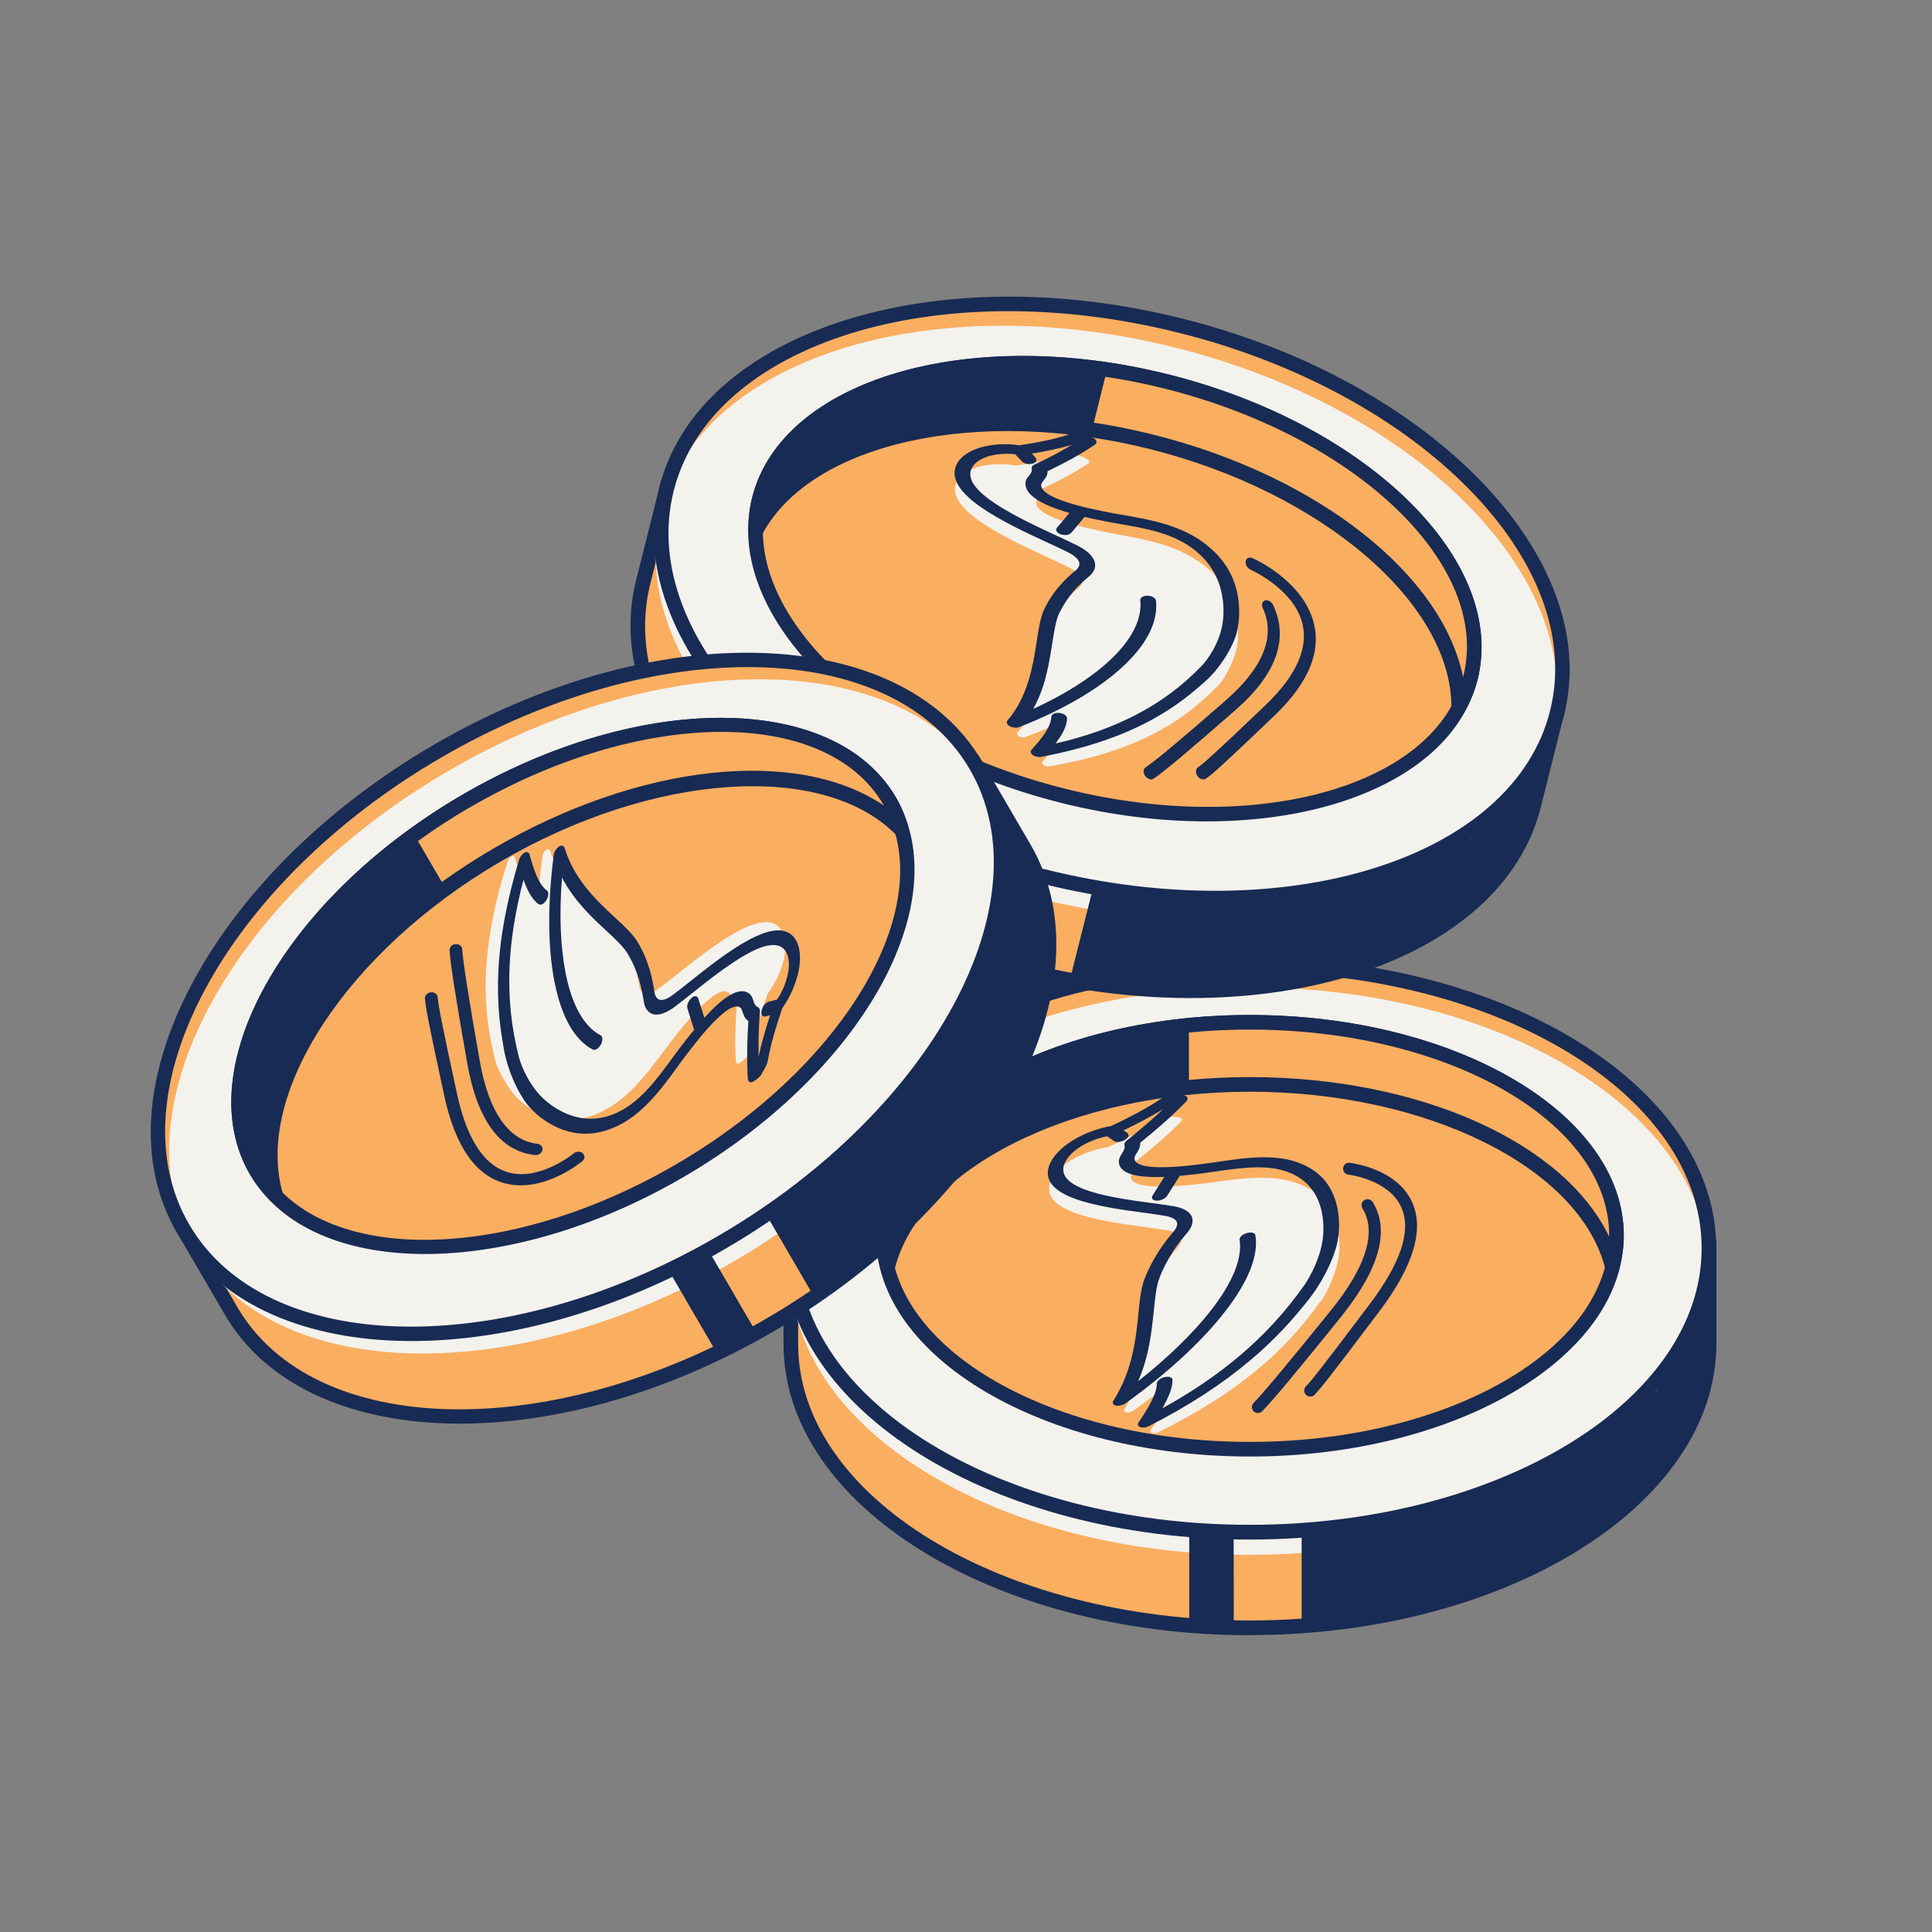 <svg width="80" height="80" viewBox="0 0 80 80" fill="none" xmlns="http://www.w3.org/2000/svg">
<rect x="0" y="0" width="80" height="80" fill="#808080" stroke="none"/>
<g id="icon-coins">
<g id="Group">
<g id="Group_2">
<g id="Group_3">
<path id="Vector" d="M69.634 51.689C67 47.156 59.995 43.906 51.75 43.911C43.506 43.911 36.506 47.172 33.873 51.711H32.739V55.672C32.739 62.161 41.256 67.417 51.756 67.411C62.256 67.406 70.761 62.139 70.761 55.65V51.689H69.628H69.634Z" fill="#FAAE60"/>
<path id="Vector_2" d="M51.767 67.711C41.117 67.717 32.45 62.317 32.444 55.667V51.4H33.705C36.522 46.733 43.744 43.606 51.755 43.6C59.767 43.6 66.989 46.717 69.811 51.378H71.072V55.639C71.072 62.283 62.417 67.7 51.767 67.706V67.711ZM33.05 52.011V55.667C33.055 61.978 41.45 67.106 51.767 67.1C62.083 67.094 70.472 61.956 70.467 55.645V51.989H69.461L69.372 51.839C66.717 47.272 59.639 44.206 51.75 44.211C43.861 44.211 36.783 47.289 34.139 51.861L34.05 52.011H33.05Z" fill="#182B54"/>
</g>
<g id="Group_4">
<path id="Vector_3" d="M70.766 51.689C70.766 58.178 62.261 63.444 51.761 63.45C41.261 63.456 32.75 58.2 32.744 51.711C32.744 45.222 41.25 39.956 51.75 39.95C62.25 39.944 70.761 45.2 70.766 51.689Z" fill="#FAAE60"/>
<path id="Vector_4" d="M70.766 52.622C70.766 59.111 62.261 64.378 51.761 64.383C41.261 64.389 32.75 59.133 32.744 52.645C32.744 46.156 41.25 40.889 51.75 40.883C62.25 40.878 70.761 46.133 70.766 52.622Z" fill="#F3F2ED"/>
<path id="Vector_5" d="M51.761 63.75C41.111 63.756 32.444 58.356 32.438 51.706C32.438 45.061 41.094 39.645 51.744 39.639C62.394 39.633 71.061 45.033 71.066 51.683C71.066 58.328 62.411 63.739 51.761 63.75ZM51.75 40.25C41.433 40.256 33.044 45.395 33.05 51.706C33.05 58.017 41.45 63.145 51.761 63.139C62.077 63.133 70.466 57.995 70.461 51.683C70.461 45.372 62.061 40.245 51.744 40.25H51.75Z" fill="#182B54"/>
</g>
<g id="Group_5">
<path id="Vector_6" d="M66.938 51.161C66.938 56.044 60.144 60.006 51.76 60.011C43.377 60.011 36.577 56.061 36.571 51.183C36.571 46.3 43.366 42.339 51.749 42.333C60.132 42.333 66.932 46.283 66.938 51.161Z" fill="#FAAE60"/>
<path id="Vector_7" d="M51.76 60.311C43.221 60.311 36.272 56.217 36.272 51.178C36.272 46.139 43.21 42.033 51.749 42.028C60.288 42.028 67.238 46.122 67.238 51.161C67.238 56.2 60.299 60.311 51.76 60.311ZM51.749 42.633C43.544 42.633 36.871 46.472 36.877 51.178C36.877 55.883 43.555 59.711 51.76 59.706C59.966 59.706 66.638 55.867 66.633 51.161C66.633 46.456 59.955 42.628 51.749 42.633Z" fill="#182B54"/>
</g>
<g id="Group_6">
<path id="Vector_8" d="M51.749 42.333C43.366 42.333 36.571 46.3 36.571 51.183C36.571 51.622 36.644 52.05 36.749 52.472C37.821 48.2 44.116 44.917 51.749 44.911C59.382 44.911 65.682 48.183 66.755 52.456C66.86 52.033 66.932 51.606 66.932 51.167C66.932 46.283 60.132 42.333 51.743 42.333H51.749Z" fill="#FAAE60"/>
<path id="Vector_9" d="M66.577 53.078L66.466 52.522C65.416 48.35 59.088 45.206 51.755 45.206C44.416 45.206 38.099 48.361 37.049 52.539L36.883 53.211L36.46 52.539C36.333 52.028 36.272 51.594 36.272 51.178C36.272 46.133 43.21 42.028 51.749 42.028C60.288 42.028 67.238 46.122 67.238 51.161C67.238 51.578 67.177 52.006 67.049 52.522L66.572 53.078H66.577ZM51.749 42.633C43.544 42.633 36.871 46.472 36.877 51.178C36.877 51.194 36.877 51.211 36.877 51.228C38.733 47.328 44.699 44.6 51.749 44.6C58.799 44.6 64.772 47.317 66.633 51.211C66.633 51.194 66.633 51.178 66.633 51.161C66.633 46.456 59.955 42.628 51.749 42.633Z" fill="#182B54"/>
</g>
<path id="Vector_10" d="M49.228 42.533L49.233 45.028L44.995 45.833L40.828 47.622L37.828 50.261L36.756 52.467L36.572 50.261L37.85 47.622L40.133 45.489L43.9 43.611L48.511 42.533H49.228Z" fill="#182B54"/>
<path id="Vector_11" d="M53.899 63.372V67.406L58.41 66.667L62.749 65.383L67.249 62.522L70.016 59.067L70.772 56.739L70.699 53.589L68.583 57.6L64.344 60.495L57.983 62.8L53.899 63.372Z" fill="#182B54"/>
<path id="Vector_12" d="M51.083 63.483L51.089 67.445L49.244 67.306V63.145L51.083 63.483Z" fill="#182B54"/>
<g id="Group_7">
<path id="Vector_13" d="M48.444 46.256C48.283 46.272 48.056 46.35 47.933 46.433C47.644 46.622 47.317 46.8 46.972 46.978C46.639 47.15 46.272 47.322 45.894 47.495C45.367 47.572 44.811 47.767 44.361 48.039C43.933 48.294 43.6 48.622 43.483 48.972C43.067 50.228 45.717 50.583 47.5 50.822C47.817 50.867 48.1 50.906 48.344 50.944C48.628 50.995 48.811 51.083 48.883 51.206C48.95 51.322 48.917 51.472 48.767 51.65C48.6 51.844 48.394 52.1 48.194 52.417C47.994 52.733 47.794 53.106 47.644 53.533C47.522 53.883 47.494 54.339 47.461 54.872C47.4 55.878 47.317 57.145 46.561 58.35C46.517 58.422 46.572 58.483 46.683 58.489C46.767 58.489 46.861 58.461 46.917 58.417C47.406 58.078 47.878 57.717 48.333 57.344C48.317 57.667 48.25 58.178 48.15 58.383C48.017 58.656 47.833 58.939 47.656 59.206C47.605 59.278 47.656 59.339 47.767 59.344C47.839 59.344 47.911 59.328 47.972 59.3C49.594 58.5 50.922 57.656 52.033 56.739C53.067 55.883 53.906 54.967 54.622 53.961C54.628 53.956 54.633 53.95 54.644 53.944C55.044 53.461 55.367 52.456 55.417 52.145C55.478 51.783 55.483 51.417 55.417 51.039C55.289 50.272 54.906 49.589 54.128 49.178C53.189 48.678 52.094 48.706 50.678 48.895C49.755 49.017 46.928 49.439 46.828 48.75C46.817 48.667 46.867 48.589 46.917 48.506C46.989 48.383 47.072 48.256 47.039 48.083C47.383 47.811 47.711 47.539 48.017 47.272C48.344 46.989 48.639 46.706 48.906 46.439C48.967 46.378 48.95 46.311 48.867 46.283C48.744 46.245 48.605 46.233 48.456 46.25L48.444 46.256Z" fill="#F3F2ED"/>
<path id="Vector_14" d="M48.622 45.311C48.45 45.333 48.183 45.417 48.022 45.533C47.744 45.717 47.428 45.9 47.061 46.1C46.75 46.267 46.405 46.439 46.005 46.628C45.461 46.717 44.883 46.933 44.411 47.228C43.916 47.533 43.572 47.906 43.444 48.261C42.961 49.622 45.633 49.983 47.405 50.222C47.739 50.267 48.005 50.306 48.239 50.344C48.494 50.389 48.666 50.472 48.722 50.583C48.778 50.694 48.728 50.839 48.6 50.989C48.45 51.167 48.222 51.444 47.989 51.8C47.739 52.183 47.539 52.578 47.383 52.983C47.244 53.35 47.194 53.833 47.139 54.395C47.033 55.444 46.9 56.745 46.105 57.995C46.033 58.106 46.105 58.206 46.266 58.211C46.389 58.211 46.528 58.172 46.616 58.1C48.316 56.883 49.783 55.533 50.733 54.3C51.689 53.072 52.122 51.983 51.983 51.15C51.966 51.05 51.816 51.006 51.639 51.056C51.55 51.078 51.466 51.122 51.405 51.178C51.35 51.228 51.322 51.289 51.328 51.339C51.45 52.094 51.044 53.1 50.155 54.245C49.416 55.194 48.372 56.211 47.127 57.194C47.589 56.145 47.689 55.111 47.778 54.261C47.833 53.728 47.878 53.261 48.005 52.933C48.144 52.556 48.339 52.183 48.566 51.828C48.783 51.495 48.994 51.239 49.139 51.072C49.377 50.8 49.439 50.544 49.333 50.344C49.233 50.15 48.972 50.011 48.583 49.944C48.355 49.906 48.078 49.867 47.733 49.822C46.122 49.606 43.689 49.278 44.066 48.211C44.161 47.956 44.4 47.694 44.755 47.472C45.078 47.272 45.472 47.122 45.844 47.05L46.127 47.245C46.222 47.311 46.416 47.294 46.572 47.206C46.644 47.161 46.7 47.106 46.722 47.056C46.744 47 46.727 46.944 46.678 46.911L46.522 46.806C46.822 46.661 47.094 46.522 47.35 46.389C47.65 46.228 47.922 46.072 48.161 45.928C48.016 46.067 47.866 46.206 47.705 46.344C47.378 46.633 47.028 46.933 46.655 47.228C46.578 47.289 46.544 47.356 46.561 47.417C46.594 47.544 46.533 47.639 46.472 47.739C46.394 47.861 46.316 47.983 46.333 48.145C46.377 48.583 47.005 48.778 48.211 48.733L47.728 49.5C47.655 49.611 47.727 49.711 47.894 49.717C47.977 49.717 48.072 49.7 48.155 49.656C48.233 49.617 48.294 49.567 48.328 49.517L48.85 48.689C49.489 48.633 50.144 48.539 50.627 48.467C51.922 48.278 52.889 48.25 53.683 48.694C54.311 49.05 54.683 49.65 54.778 50.472C54.816 50.833 54.805 51.2 54.728 51.561C54.689 51.756 54.522 52.439 54.039 53.172C53.25 54.3 52.361 55.272 51.311 56.156C50.389 56.933 49.344 57.645 48.122 58.322C48.183 58.217 48.239 58.117 48.289 58.017C48.466 57.667 48.555 57.378 48.55 57.139C48.55 57.033 48.411 56.983 48.233 57.022C48.144 57.039 48.055 57.083 47.994 57.133C47.933 57.183 47.9 57.239 47.9 57.294C47.9 57.489 47.828 57.733 47.672 58.039C47.522 58.333 47.328 58.633 47.15 58.889C47.072 59 47.139 59.1 47.3 59.111C47.4 59.117 47.511 59.089 47.6 59.039C49.239 58.2 50.605 57.311 51.778 56.322C52.561 55.661 53.261 54.95 53.9 54.167C54.1 53.922 54.278 53.722 54.539 53.322C55.05 52.533 55.311 51.783 55.372 51.467C55.45 51.078 55.466 50.689 55.422 50.3C55.316 49.4 54.905 48.739 54.2 48.344C53.272 47.822 52.178 47.85 50.716 48.067L50.572 48.089C49.605 48.233 47.039 48.611 46.977 47.978C46.972 47.906 47.011 47.839 47.061 47.761C47.139 47.639 47.222 47.5 47.216 47.317C47.555 47.044 47.883 46.767 48.189 46.495C48.528 46.194 48.839 45.9 49.111 45.617C49.211 45.511 49.194 45.406 49.066 45.367C48.922 45.322 48.772 45.311 48.605 45.333L48.622 45.311Z" fill="#172B53"/>
<path id="Vector_15" d="M54.256 57.828C54.195 57.828 54.133 57.806 54.084 57.761C53.983 57.667 53.978 57.511 54.072 57.411C54.322 57.145 54.622 56.783 56.733 53.978C58.006 52.289 58.445 50.956 58.033 50.011C57.533 48.844 55.85 48.639 55.834 48.639C55.7 48.622 55.6 48.5 55.617 48.367C55.633 48.228 55.739 48.133 55.889 48.15C55.967 48.161 57.872 48.383 58.489 49.817C58.972 50.939 58.517 52.439 57.128 54.283C54.956 57.167 54.689 57.483 54.434 57.756C54.383 57.806 54.317 57.833 54.25 57.833L54.256 57.828Z" fill="#172B53"/>
<path id="Vector_16" d="M52.089 58.511C52.027 58.511 51.961 58.489 51.911 58.439C51.816 58.344 51.816 58.183 51.911 58.089C52.283 57.717 53.366 56.417 55.127 54.239C56.572 52.45 57.016 50.995 56.416 50.039C56.344 49.922 56.377 49.767 56.494 49.694C56.611 49.622 56.761 49.656 56.839 49.772C57.566 50.944 57.122 52.55 55.511 54.55C53.716 56.778 52.65 58.05 52.261 58.439C52.211 58.489 52.15 58.511 52.083 58.511H52.089Z" fill="#172B53"/>
</g>
</g>
<g id="Group_8">
<g id="Group_9">
<path id="Vector_17" d="M63.377 29.239C61.927 24.195 55.933 19.339 47.933 17.333C39.933 15.328 32.355 16.778 28.694 20.533L27.6 20.256L26.633 24.095C25.055 30.389 32.027 37.561 42.211 40.117C52.394 42.672 61.927 39.645 63.511 33.35L64.477 29.511L63.383 29.233L63.377 29.239Z" fill="#FAAE60"/>
<path id="Vector_18" d="M42.138 40.422C31.81 37.828 24.721 30.478 26.338 24.028L27.377 19.894L28.599 20.2C32.471 16.361 40.238 15.089 48.005 17.039C55.772 18.989 62.016 23.778 63.616 28.989L64.838 29.294L63.799 33.428C62.183 39.872 52.46 43.011 42.133 40.417L42.138 40.422ZM27.816 20.633L26.927 24.178C25.388 30.3 32.283 37.322 42.283 39.833C52.288 42.344 61.677 39.406 63.216 33.283L64.105 29.739L63.133 29.494L63.083 29.328C61.621 24.25 55.505 19.55 47.855 17.633C40.205 15.711 32.594 16.967 28.91 20.756L28.788 20.883L27.816 20.639V20.633Z" fill="#182B54"/>
</g>
<g id="Group_10">
<path id="Vector_19" d="M64.478 29.517C62.9 35.811 53.361 38.839 43.178 36.283C32.994 33.728 26.022 26.556 27.6 20.261C29.177 13.967 38.716 10.939 48.9 13.495C59.083 16.05 66.055 23.222 64.478 29.517Z" fill="#FAAE60"/>
<path id="Vector_20" d="M64.249 30.419C65.828 24.125 58.854 16.951 48.67 14.395C38.486 11.839 28.95 14.869 27.37 21.163C25.79 27.457 32.765 34.632 42.949 37.188C53.133 39.744 62.669 36.713 64.249 30.419Z" fill="#F3F2ED"/>
<path id="Vector_21" d="M43.1 36.578C32.772 33.983 25.683 26.633 27.3 20.183C28.917 13.739 38.639 10.6 48.967 13.194C59.294 15.789 66.383 23.139 64.767 29.589C63.15 36.033 53.428 39.172 43.1 36.578ZM48.822 13.783C38.817 11.272 29.428 14.211 27.895 20.333C26.356 26.456 33.25 33.478 43.25 35.989C53.256 38.5 62.645 35.561 64.183 29.439C65.722 23.317 58.828 16.294 48.828 13.783H48.822Z" fill="#182B54"/>
</g>
<g id="Group_11">
<path id="Vector_22" d="M60.889 28.072C59.7 32.806 52.144 34.989 44.011 32.95C35.878 30.911 30.25 25.417 31.439 20.683C32.628 15.95 40.183 13.767 48.317 15.806C56.45 17.845 62.078 23.339 60.889 28.072Z" fill="#FAAE60"/>
<path id="Vector_23" d="M43.938 33.245C35.655 31.167 29.916 25.494 31.144 20.606C32.372 15.717 40.105 13.428 48.388 15.506C56.672 17.583 62.411 23.256 61.183 28.145C59.955 33.033 52.222 35.322 43.938 33.245ZM48.244 16.1C40.288 14.106 32.883 16.195 31.738 20.756C30.594 25.322 36.133 30.661 44.088 32.656C52.044 34.65 59.45 32.561 60.599 28C61.744 23.433 56.205 18.095 48.244 16.1Z" fill="#182B54"/>
</g>
<g id="Group_12">
<path id="Vector_24" d="M48.316 15.806C40.183 13.767 32.628 15.95 31.439 20.683C31.333 21.111 31.3 21.539 31.3 21.978C33.378 18.1 40.289 16.445 47.689 18.306C55.089 20.161 60.4 24.878 60.4 29.283C60.605 28.9 60.778 28.506 60.889 28.078C62.078 23.345 56.45 17.85 48.316 15.811V15.806Z" fill="#FAAE60"/>
<path id="Vector_25" d="M60.072 29.845L60.1 29.278C60.1 24.972 54.733 20.383 47.616 18.595C40.5 16.811 33.6 18.322 31.566 22.117L31.239 22.728L30.994 21.972C30.994 21.445 31.039 21.011 31.144 20.606C32.372 15.717 40.105 13.428 48.389 15.506C56.672 17.583 62.411 23.256 61.183 28.145C61.083 28.544 60.922 28.95 60.672 29.417L60.072 29.839V29.845ZM48.239 16.095C40.283 14.1 32.877 16.189 31.733 20.75C31.733 20.767 31.722 20.783 31.722 20.8C34.472 17.472 40.928 16.283 47.766 18C54.605 19.717 59.733 23.811 60.583 28.044C60.583 28.028 60.594 28.011 60.594 27.994C61.739 23.428 56.2 18.089 48.239 16.095Z" fill="#182B54"/>
</g>
<path id="Vector_26" d="M45.822 15.383L45.217 17.806L40.911 17.55L36.433 18.272L32.878 20.095L31.3 21.972L31.661 19.789L33.544 17.544L36.283 16.028L40.389 15.128L45.122 15.211L45.822 15.383Z" fill="#182B54"/>
<path id="Vector_27" d="M45.267 36.733L44.283 40.645L48.839 41.028L53.355 40.844L58.416 39.167L61.944 36.489L63.244 34.417L63.95 31.345L60.916 34.717L56.1 36.495L49.367 37.172L45.267 36.733Z" fill="#182B54"/>
<path id="Vector_28" d="M42.511 36.156L41.544 39.995L39.794 39.411L40.805 35.378L42.511 36.156Z" fill="#182B54"/>
</g>
<g id="Group_13">
<g id="Group_14">
<path id="Vector_29" d="M39.434 32.267C34.873 29.678 27.189 30.394 20.067 34.556C12.945 38.717 8.539 45.05 8.556 50.3L7.578 50.872L9.573 54.294C12.845 59.9 22.845 60.15 31.912 54.856C40.978 49.561 45.678 40.728 42.406 35.122L40.411 31.7L39.434 32.272V32.267Z" fill="#FAAE60"/>
<path id="Vector_30" d="M32.067 55.111C22.872 60.483 12.661 60.178 9.311 54.439L7.161 50.756L8.25 50.117C8.333 44.667 12.995 38.328 19.911 34.289C26.828 30.25 34.639 29.306 39.428 31.911L40.517 31.278L42.667 34.961C46.017 40.7 41.261 49.739 32.067 55.111ZM7.989 50.978L9.833 54.133C13.017 59.583 22.85 59.789 31.761 54.583C40.667 49.383 45.328 40.717 42.145 35.267L40.3 32.111L39.433 32.617L39.283 32.528C34.689 29.917 27.028 30.839 20.217 34.817C13.406 38.794 8.839 45.011 8.856 50.294V50.467L7.989 50.972V50.978Z" fill="#182B54"/>
</g>
<g id="Group_15">
<path id="Vector_31" d="M40.411 31.695C43.684 37.3 38.983 46.133 29.917 51.428C20.85 56.722 10.845 56.472 7.578 50.867C4.306 45.261 9.006 36.428 18.072 31.133C27.139 25.839 37.139 26.089 40.411 31.695Z" fill="#FAAE60"/>
<path id="Vector_32" d="M40.877 32.5C44.149 38.106 39.449 46.939 30.383 52.233C21.316 57.528 11.31 57.278 8.044 51.672C4.772 46.067 9.472 37.233 18.538 31.939C27.605 26.645 37.605 26.895 40.877 32.5Z" fill="#F3F2ED"/>
<path id="Vector_33" d="M30.072 51.689C20.878 57.061 10.666 56.761 7.316 51.017C3.966 45.278 8.722 36.239 17.916 30.867C27.111 25.494 37.322 25.8 40.672 31.539C44.022 37.278 39.266 46.317 30.072 51.689ZM18.222 31.395C9.316 36.594 4.655 45.261 7.839 50.711C11.022 56.161 20.855 56.361 29.766 51.161C38.672 45.961 43.333 37.294 40.15 31.845C36.966 26.395 27.133 26.195 18.222 31.395Z" fill="#182B54"/>
</g>
<g id="Group_16">
<path id="Vector_34" d="M36.839 33.167C39.3 37.383 35.428 44.228 28.183 48.456C20.944 52.683 13.078 52.694 10.617 48.478C8.155 44.261 12.028 37.417 19.272 33.189C26.511 28.961 34.378 28.95 36.839 33.167Z" fill="#FAAE60"/>
<path id="Vector_35" d="M28.333 48.722C20.961 53.028 12.894 52.989 10.35 48.633C7.805 44.278 11.738 37.233 19.111 32.928C26.483 28.622 34.55 28.661 37.094 33.017C39.638 37.372 35.705 44.417 28.333 48.722ZM19.422 33.456C12.338 37.594 8.505 44.261 10.877 48.328C13.25 52.395 20.944 52.333 28.027 48.194C35.111 44.056 38.944 37.383 36.572 33.322C34.2 29.256 26.505 29.317 19.422 33.456Z" fill="#182B54"/>
</g>
<g id="Group_17">
<path id="Vector_36" d="M19.267 33.189C12.028 37.417 8.15 44.261 10.611 48.478C10.833 48.856 11.111 49.189 11.417 49.5C10.189 45.272 13.972 39.261 20.567 35.411C27.156 31.561 34.25 31.222 37.333 34.367C37.211 33.95 37.061 33.544 36.839 33.167C34.378 28.95 26.511 28.961 19.272 33.189H19.267Z" fill="#FAAE60"/>
<path id="Vector_37" d="M37.494 35.006L37.117 34.583C34.105 31.506 27.055 31.978 20.722 35.678C14.389 39.378 10.511 45.283 11.711 49.417L11.905 50.083L11.205 49.711C10.839 49.333 10.566 48.995 10.355 48.633C7.811 44.278 11.744 37.233 19.116 32.928C26.489 28.622 34.555 28.661 37.1 33.017C37.311 33.372 37.478 33.778 37.622 34.289L37.489 35.011L37.494 35.006ZM19.422 33.45C12.339 37.589 8.505 44.261 10.878 48.322C10.889 48.339 10.894 48.35 10.905 48.367C10.544 44.061 14.328 38.7 20.416 35.145C26.505 31.589 33.033 30.928 36.605 33.361C36.594 33.344 36.589 33.333 36.578 33.317C34.205 29.25 26.511 29.311 19.428 33.45H19.422Z" fill="#182B54"/>
</g>
<path id="Vector_38" d="M17.194 34.633L18.45 36.789L15.194 39.622L12.5 43.261L11.233 47.056L11.417 49.5L10.15 47.683L9.928 44.767L10.822 41.767L13.128 38.25L16.572 35L17.194 34.633Z" fill="#182B54"/>
<path id="Vector_39" d="M31.722 50.283L33.755 53.772L37.277 50.856L40.383 47.567L42.827 42.828L43.477 38.45L42.955 36.056L41.311 33.367L41.499 37.9L39.3 42.539L34.961 47.733L31.722 50.283Z" fill="#182B54"/>
<path id="Vector_40" d="M29.35 51.8L31.344 55.222L29.683 56.028L27.589 52.433L29.35 51.8Z" fill="#182B54"/>
<g id="Group_18">
<path id="Vector_41" d="M30.939 43.745C31.039 43.611 31.145 43.406 31.162 43.267C31.223 42.944 31.311 42.6 31.423 42.239C31.528 41.889 31.65 41.522 31.789 41.145C32.106 40.717 32.35 40.189 32.462 39.7C32.567 39.233 32.55 38.8 32.356 38.506C31.667 37.461 29.489 39.189 28.023 40.356C27.762 40.561 27.528 40.75 27.323 40.9C27.084 41.078 26.878 41.161 26.728 41.145C26.589 41.128 26.495 41.011 26.462 40.794C26.428 40.556 26.373 40.256 26.267 39.922C26.162 39.589 26.012 39.222 25.784 38.856C25.6 38.561 25.256 38.267 24.861 37.928C24.117 37.289 23.178 36.483 22.773 35.211C22.75 35.139 22.662 35.139 22.578 35.217C22.517 35.278 22.473 35.361 22.467 35.433C22.384 35.995 22.328 36.556 22.295 37.106C22.056 36.9 21.7 36.556 21.611 36.356C21.495 36.094 21.4 35.794 21.317 35.506C21.295 35.428 21.212 35.428 21.128 35.506C21.073 35.556 21.034 35.622 21.017 35.683C20.484 37.344 20.2 38.817 20.128 40.172C20.061 41.433 20.184 42.594 20.462 43.706C20.462 43.717 20.462 43.722 20.462 43.733C20.556 44.311 21.117 45.145 21.323 45.367C21.561 45.628 21.85 45.844 22.189 46.022C22.884 46.383 23.695 46.5 24.573 46.178C25.639 45.783 26.4 44.967 27.267 43.817C27.828 43.067 29.528 40.745 30.139 41.078C30.212 41.117 30.239 41.2 30.267 41.283C30.311 41.411 30.356 41.544 30.512 41.622C30.478 42.033 30.456 42.433 30.45 42.817C30.439 43.222 30.45 43.606 30.473 43.956C30.473 44.039 30.545 44.067 30.623 44.017C30.739 43.944 30.85 43.856 30.945 43.733L30.939 43.745Z" fill="#F3F2ED"/>
<path id="Vector_42" d="M31.55 44.433C31.655 44.289 31.777 44.05 31.805 43.867C31.861 43.556 31.939 43.211 32.05 42.828C32.144 42.506 32.255 42.15 32.394 41.745C32.716 41.294 32.955 40.739 33.066 40.222C33.178 39.678 33.133 39.211 32.944 38.906C32.216 37.744 30.016 39.494 28.561 40.65C28.289 40.867 28.066 41.044 27.872 41.189C27.655 41.35 27.466 41.428 27.333 41.4C27.205 41.378 27.128 41.256 27.1 41.072C27.066 40.856 27.011 40.522 26.9 40.145C26.777 39.739 26.611 39.35 26.4 39.006C26.211 38.683 25.866 38.367 25.466 37.994C24.716 37.3 23.783 36.433 23.378 35.111C23.339 34.989 23.211 34.983 23.089 35.1C23 35.183 22.933 35.317 22.927 35.422C22.672 37.389 22.677 39.261 22.966 40.683C23.25 42.111 23.794 43.072 24.55 43.461C24.639 43.506 24.783 43.422 24.872 43.267C24.916 43.189 24.944 43.1 24.944 43.022C24.944 42.95 24.916 42.894 24.872 42.872C24.189 42.517 23.683 41.628 23.422 40.3C23.205 39.2 23.15 37.833 23.272 36.339C23.766 37.294 24.505 37.983 25.111 38.544C25.494 38.9 25.822 39.206 25.994 39.494C26.189 39.822 26.344 40.178 26.461 40.561C26.566 40.917 26.616 41.222 26.65 41.428C26.694 41.761 26.85 41.961 27.083 42.006C27.311 42.044 27.605 41.939 27.939 41.689C28.133 41.544 28.361 41.361 28.644 41.139C29.972 40.083 31.972 38.494 32.539 39.4C32.672 39.622 32.705 39.95 32.622 40.339C32.55 40.694 32.389 41.072 32.178 41.389L31.822 41.483C31.7 41.517 31.578 41.667 31.539 41.833C31.522 41.911 31.522 41.983 31.55 42.033C31.578 42.083 31.633 42.106 31.694 42.089L31.889 42.039C31.789 42.344 31.7 42.622 31.628 42.889C31.539 43.206 31.466 43.495 31.411 43.756C31.411 43.567 31.411 43.372 31.411 43.178C31.411 42.767 31.433 42.333 31.466 41.889C31.472 41.794 31.444 41.733 31.389 41.706C31.266 41.656 31.233 41.556 31.2 41.45C31.161 41.322 31.116 41.194 30.977 41.111C30.6 40.883 29.994 41.228 29.166 42.145L28.911 41.339C28.872 41.222 28.744 41.217 28.622 41.333C28.561 41.395 28.505 41.478 28.477 41.561C28.45 41.639 28.45 41.711 28.466 41.767L28.744 42.639C28.328 43.145 27.933 43.678 27.644 44.078C26.866 45.139 26.194 45.861 25.277 46.183C24.55 46.433 23.811 46.35 23.094 45.933C22.783 45.75 22.505 45.522 22.272 45.256C22.15 45.111 21.727 44.589 21.494 43.8C21.172 42.556 21.044 41.328 21.1 40.039C21.15 38.9 21.339 37.717 21.677 36.422C21.716 36.533 21.755 36.633 21.794 36.728C21.944 37.067 22.111 37.3 22.3 37.439C22.383 37.5 22.527 37.428 22.622 37.278C22.672 37.2 22.7 37.111 22.705 37.033C22.705 36.956 22.689 36.9 22.644 36.872C22.489 36.761 22.35 36.561 22.222 36.267C22.1 35.983 22.005 35.661 21.927 35.383C21.894 35.261 21.766 35.25 21.644 35.361C21.572 35.428 21.511 35.528 21.489 35.622C20.977 37.317 20.694 38.844 20.633 40.294C20.594 41.261 20.65 42.194 20.811 43.122C20.861 43.411 20.889 43.661 21.022 44.089C21.277 44.928 21.683 45.567 21.883 45.794C22.133 46.083 22.427 46.328 22.761 46.522C23.544 46.978 24.355 47.067 25.177 46.783C26.255 46.411 27.016 45.594 27.894 44.395L27.977 44.278C28.555 43.483 30.094 41.378 30.639 41.711C30.7 41.75 30.722 41.817 30.75 41.906C30.794 42.033 30.839 42.183 30.989 42.278C30.961 42.689 30.944 43.094 30.939 43.472C30.939 43.895 30.939 44.3 30.966 44.667C30.977 44.806 31.072 44.85 31.194 44.783C31.333 44.706 31.45 44.6 31.55 44.467V44.433Z" fill="#172B53"/>
<path id="Vector_43" d="M17.667 41.172C17.711 41.128 17.772 41.094 17.839 41.089C17.983 41.072 18.111 41.161 18.122 41.289C18.156 41.628 18.222 42.061 18.917 45.267C19.333 47.194 20.072 48.306 21.106 48.561C22.383 48.883 23.75 47.767 23.761 47.756C23.872 47.667 24.039 47.667 24.133 47.756C24.228 47.844 24.228 47.983 24.111 48.083C24.044 48.139 22.506 49.4 20.933 49.006C19.706 48.7 18.85 47.478 18.395 45.372C17.683 42.078 17.628 41.694 17.595 41.344C17.589 41.278 17.617 41.217 17.661 41.167L17.667 41.172Z" fill="#172B53"/>
<path id="Vector_44" d="M18.677 39.178C18.722 39.133 18.788 39.1 18.861 39.094C19.005 39.083 19.127 39.172 19.138 39.3C19.166 39.794 19.411 41.356 19.866 43.933C20.238 46.05 21.066 47.233 22.25 47.361C22.394 47.378 22.488 47.494 22.461 47.622C22.433 47.75 22.299 47.844 22.155 47.828C20.711 47.672 19.766 46.394 19.349 44.033C18.883 41.406 18.644 39.872 18.616 39.35C18.616 39.283 18.638 39.228 18.683 39.178H18.677Z" fill="#172B53"/>
</g>
</g>
</g>
<g id="Group_19">
<path id="Vector_45" d="M44.622 18.85C44.461 18.817 44.233 18.822 44.111 18.867C43.816 18.961 43.488 19.039 43.138 19.105C42.8 19.172 42.433 19.228 42.05 19.278C41.527 19.183 40.966 19.206 40.511 19.333C40.077 19.456 39.733 19.672 39.599 19.989C39.127 21.111 41.716 22.311 43.461 23.117C43.766 23.261 44.05 23.389 44.283 23.506C44.561 23.644 44.738 23.794 44.8 23.939C44.861 24.078 44.816 24.217 44.661 24.344C44.488 24.489 44.272 24.678 44.055 24.928C43.838 25.178 43.627 25.489 43.455 25.867C43.316 26.172 43.266 26.622 43.205 27.144C43.088 28.128 42.944 29.367 42.138 30.333C42.088 30.389 42.138 30.467 42.249 30.511C42.333 30.544 42.427 30.544 42.483 30.511C42.983 30.328 43.466 30.117 43.933 29.894C43.9 30.211 43.811 30.7 43.7 30.872C43.555 31.1 43.361 31.328 43.172 31.533C43.122 31.589 43.172 31.667 43.277 31.711C43.344 31.739 43.422 31.744 43.483 31.728C45.122 31.444 46.472 31.028 47.616 30.461C48.677 29.939 49.55 29.283 50.305 28.517C50.311 28.517 50.322 28.511 50.327 28.506C50.744 28.15 51.116 27.25 51.183 26.956C51.261 26.611 51.283 26.244 51.244 25.855C51.161 25.05 50.816 24.244 50.072 23.589C49.172 22.794 48.094 22.467 46.688 22.206C45.777 22.033 42.966 21.55 42.905 20.833C42.9 20.744 42.95 20.683 43.005 20.617C43.083 20.517 43.166 20.417 43.15 20.233C43.505 20.072 43.838 19.905 44.155 19.739C44.488 19.555 44.8 19.372 45.072 19.189C45.138 19.144 45.122 19.072 45.038 19.022C44.916 18.944 44.783 18.889 44.633 18.855L44.622 18.85Z" fill="#F3F2ED"/>
<path id="Vector_46" d="M44.85 17.967C44.678 17.933 44.411 17.933 44.25 17.994C43.967 18.089 43.644 18.172 43.272 18.25C42.961 18.317 42.611 18.378 42.206 18.439C41.667 18.355 41.083 18.389 40.605 18.528C40.1 18.678 39.744 18.933 39.6 19.256C39.05 20.461 41.667 21.678 43.4 22.478C43.722 22.628 43.989 22.75 44.211 22.861C44.461 22.989 44.622 23.122 44.678 23.256C44.728 23.383 44.672 23.511 44.539 23.622C44.378 23.75 44.139 23.956 43.894 24.239C43.628 24.539 43.411 24.872 43.239 25.228C43.083 25.55 43.011 26.017 42.928 26.561C42.767 27.572 42.572 28.833 41.722 29.828C41.644 29.917 41.711 30.039 41.872 30.1C41.989 30.144 42.128 30.144 42.222 30.1C43.956 29.422 45.472 28.55 46.472 27.622C47.478 26.7 47.961 25.75 47.867 24.872C47.855 24.767 47.711 24.678 47.533 24.667C47.444 24.667 47.355 24.678 47.3 24.717C47.244 24.75 47.211 24.8 47.217 24.85C47.3 25.644 46.85 26.522 45.917 27.378C45.144 28.089 44.061 28.772 42.783 29.355C43.289 28.456 43.444 27.456 43.572 26.633C43.656 26.117 43.722 25.667 43.867 25.378C44.028 25.05 44.233 24.739 44.478 24.456C44.711 24.194 44.933 24 45.078 23.883C45.322 23.683 45.406 23.456 45.311 23.217C45.222 22.989 44.972 22.767 44.589 22.578C44.367 22.467 44.094 22.339 43.755 22.183C42.178 21.45 39.8 20.344 40.228 19.405C40.333 19.178 40.583 18.994 40.944 18.889C41.272 18.794 41.667 18.767 42.039 18.811L42.311 19.1C42.4 19.2 42.594 19.239 42.75 19.2C42.828 19.178 42.878 19.144 42.906 19.094C42.933 19.044 42.917 18.989 42.872 18.939L42.722 18.783C43.022 18.733 43.3 18.683 43.556 18.628C43.861 18.561 44.133 18.494 44.378 18.422C44.228 18.511 44.072 18.605 43.906 18.694C43.567 18.883 43.206 19.067 42.828 19.239C42.75 19.278 42.711 19.333 42.722 19.394C42.744 19.533 42.683 19.605 42.617 19.689C42.533 19.783 42.456 19.883 42.461 20.05C42.483 20.5 43.094 20.9 44.283 21.239L43.767 21.85C43.689 21.939 43.755 22.061 43.917 22.122C44 22.15 44.094 22.161 44.178 22.15C44.255 22.139 44.317 22.105 44.355 22.067L44.911 21.405C45.544 21.555 46.194 21.667 46.678 21.75C47.967 21.972 48.917 22.256 49.672 22.95C50.272 23.506 50.605 24.222 50.656 25.078C50.678 25.45 50.644 25.811 50.55 26.15C50.5 26.328 50.306 26.961 49.789 27.539C48.956 28.411 48.028 29.1 46.95 29.644C46 30.128 44.933 30.506 43.7 30.789C43.767 30.7 43.828 30.617 43.883 30.539C44.078 30.244 44.178 29.983 44.183 29.744C44.183 29.639 44.05 29.544 43.878 29.522C43.789 29.511 43.7 29.522 43.633 29.555C43.572 29.589 43.533 29.633 43.533 29.683C43.528 29.878 43.439 30.094 43.272 30.355C43.111 30.6 42.9 30.839 42.717 31.039C42.633 31.128 42.694 31.25 42.855 31.311C42.95 31.35 43.067 31.355 43.15 31.333C44.806 31.017 46.2 30.567 47.406 29.956C48.211 29.544 48.939 29.055 49.605 28.478C49.811 28.294 50 28.155 50.278 27.839C50.817 27.211 51.117 26.544 51.194 26.256C51.289 25.894 51.328 25.506 51.306 25.111C51.25 24.178 50.878 23.389 50.2 22.767C49.311 21.95 48.233 21.628 46.783 21.372L46.644 21.35C45.683 21.183 43.139 20.744 43.111 20.094C43.111 20.022 43.156 19.967 43.206 19.905C43.289 19.805 43.378 19.694 43.378 19.511C43.728 19.344 44.061 19.172 44.378 19C44.728 18.805 45.044 18.611 45.333 18.417C45.439 18.344 45.428 18.233 45.306 18.155C45.167 18.067 45.017 18.006 44.855 17.972L44.85 17.967Z" fill="#172B53"/>
<path id="Vector_47" d="M49.75 32.261C49.689 32.244 49.633 32.2 49.589 32.139C49.494 32.011 49.5 31.855 49.594 31.783C49.85 31.6 50.166 31.333 52.394 29.206C53.733 27.928 54.233 26.733 53.883 25.661C53.45 24.333 51.8 23.594 51.783 23.589C51.65 23.528 51.561 23.378 51.583 23.244C51.605 23.111 51.716 23.05 51.866 23.111C51.944 23.144 53.805 23.978 54.344 25.606C54.766 26.883 54.233 28.233 52.772 29.633C50.483 31.822 50.205 32.05 49.939 32.239C49.889 32.278 49.822 32.278 49.755 32.261H49.75Z" fill="#172B53"/>
<path id="Vector_48" d="M47.583 32.255C47.522 32.233 47.461 32.189 47.416 32.128C47.327 32 47.333 31.844 47.433 31.778C47.822 31.522 48.955 30.578 50.8 28.961C52.311 27.633 52.827 26.328 52.288 25.178C52.222 25.039 52.266 24.894 52.383 24.861C52.5 24.828 52.65 24.911 52.716 25.05C53.377 26.45 52.855 27.917 51.166 29.394C49.283 31.044 48.172 31.978 47.766 32.244C47.716 32.278 47.655 32.283 47.589 32.261L47.583 32.255Z" fill="#172B53"/>
</g>
</g>
</svg>

